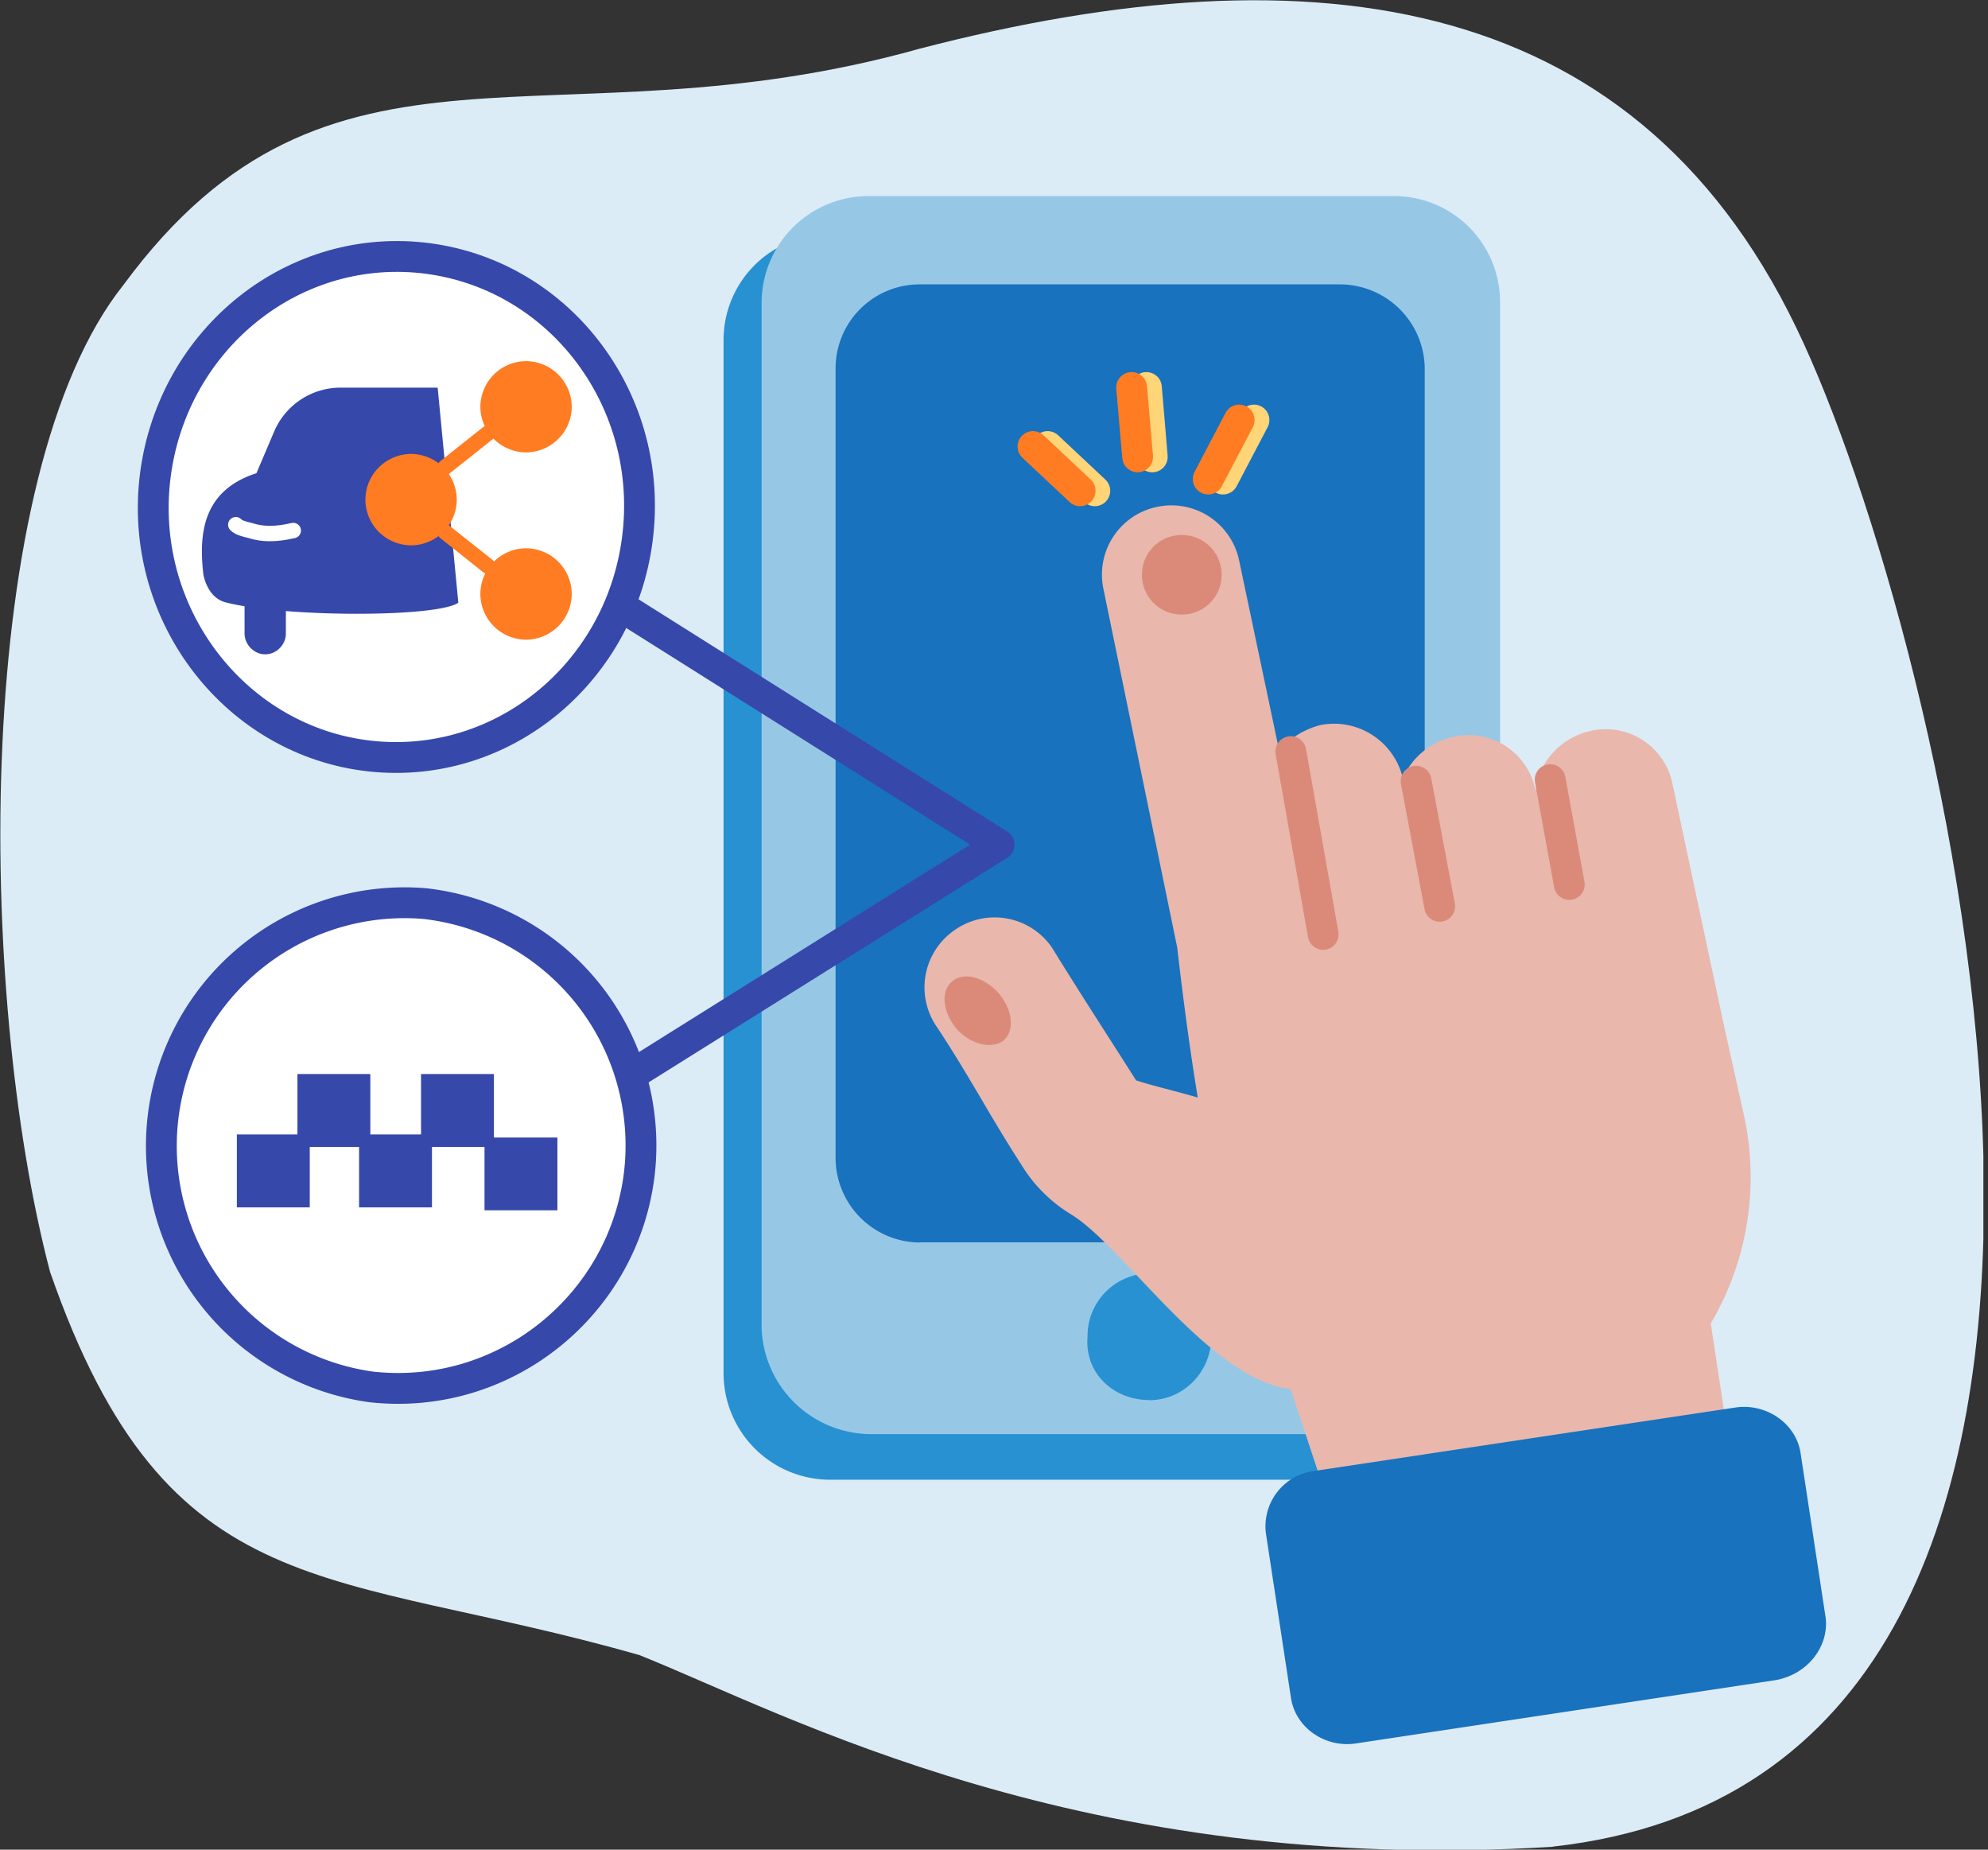 <?xml version="1.0" encoding="UTF-8"?> <svg xmlns="http://www.w3.org/2000/svg" width="129" height="120" fill="none"><rect width="100%" height="100%" fill="#333333" stroke="none"/> <g clip-path="url(#a)"> <path d="M100.78 119.8c43.03-4.77 26.1-76 16.26-97.52C106.6-.57 85.48-3.54 59.67 3.16 35.77 9.85 21.42.29 8.03 18.46c-9.85 12.33-9.56 45.9-4.78 64.06 7.65 21.99 18.17 19.12 38.25 24.86 9.56 3.82 28.68 14.34 59.28 12.43Z" fill="#DBECF7"></path> <path d="M53.83 96h33.85a6.86 6.86 0 0 0 6.89-6.88V22.09a6.86 6.86 0 0 0-6.89-6.89H53.83a6.86 6.86 0 0 0-6.88 6.89v67.03A6.92 6.92 0 0 0 53.83 96Z" fill="#2891D2"></path> <path d="M56.41 93.04h33.95a6.94 6.94 0 0 0 6.98-6.89V19.6a6.88 6.88 0 0 0-6.98-6.88H56.4a6.94 6.94 0 0 0-6.98 6.88v66.55a7.13 7.13 0 0 0 6.98 6.89Z" fill="#96C8E6"></path> <path d="M59.67 80.6H87a5.45 5.45 0 0 0 5.45-5.44V23.9a5.51 5.51 0 0 0-5.45-5.45H59.67a5.45 5.45 0 0 0-5.45 5.45v51.26a5.5 5.5 0 0 0 5.45 5.45Z" fill="#1872BD"></path> <path d="M74.58 90.84c2.2 0 4.02-1.82 4.02-4.11 0-2.2-1.82-4.12-4.02-4.12a4.06 4.06 0 0 0-4.01 4.12c-.2 2.29 1.62 4.1 4.01 4.1Z" fill="#2891D2"></path> <path d="M40.54 70.01 64.83 54.8l-24.29-15.3" stroke="#3648AA" stroke-width="2" stroke-linejoin="round"></path> <path d="m112.25 94-1.24-8.14a18.7 18.7 0 0 0 2.2-13.29l-1.34-6.02-3.34-15.68a4.42 4.42 0 0 0-5.36-3.44c-2 .47-3.35 2.1-3.54 3.92v-.1a4.42 4.42 0 0 0-5.35-3.44 4.64 4.64 0 0 0-3.25 2.68 4.59 4.59 0 0 0-5.36-3.45A5.5 5.5 0 0 0 83 48.67L80.4 36.33a4.49 4.49 0 0 0-5.35-3.44 4.49 4.49 0 0 0-3.44 5.36l4.78 23.23c.95 8.23 2.87 22 6.3 25.44l3.45 10.42 26.1-3.35Z" fill="#E9B7AC"></path> <path d="m83.76 48.76 2.1 11.86M100.59 50.58l1.24 6.8M91.89 50.68l1.53 8.12" stroke="#DB8A79" stroke-width="2" stroke-linecap="round"></path> <path d="M76.69 39.87a2.57 2.57 0 0 0 2.58-2.58 2.57 2.57 0 0 0-2.58-2.58 2.57 2.57 0 0 0-2.59 2.58 2.57 2.57 0 0 0 2.59 2.58Z" fill="#DB8A79"></path> <path d="M78.12 71.33c-1.15-.38-3.25-.86-4.4-1.24-1.82-2.87-3.63-5.64-5.45-8.6a4.51 4.51 0 0 0-6.31-1.16 4.51 4.51 0 0 0-1.15 6.32c2.2 3.34 3.35 5.64 5.45 8.89a9.61 9.61 0 0 0 3.25 3.25c3.73 2.3 9.66 11.86 15.4 11.38" fill="#E9B7AC"></path> <path d="M65.12 67.5c.76-.66.57-2-.3-3.05-.95-1.06-2.29-1.44-3.05-.77-.77.67-.57 2 .29 3.06.95 1.05 2.3 1.34 3.06.77Z" fill="#DB8A79"></path> <path d="m71.04 31.84-3.06-2.87M74.77 29.64l-.38-4.5M79.36 31.08l2.01-3.83" stroke="#FFD577" stroke-width="2" stroke-linecap="round"></path> <path d="m70.09 31.84-3.06-2.87M73.82 29.64l-.39-4.5M78.4 31.08l2.01-3.83" stroke="#FF7C22" stroke-width="2" stroke-linecap="round"></path> <path d="m115.22 109-27.25 4.11c-2.01.3-3.92-1.05-4.2-2.96l-1.63-10.7a3.62 3.62 0 0 1 3.15-4.02l27.35-4.12c2-.28 3.92 1.06 4.2 2.97l1.63 10.7c.2 1.83-1.15 3.64-3.25 4.02Z" fill="#1872BD"></path> <path d="M24.1 89.98c8.7.95 16.44-5.36 17.4-13.96a15.79 15.79 0 0 0-13.96-17.4 15.78 15.78 0 0 0-3.44 31.36Z" fill="#fff" stroke="#3648AA" stroke-width="2" stroke-linejoin="round"></path> <path d="M19.6 74.1h-3.73v3.73h3.73V74.1ZM23.52 70.18H19.8v3.73h3.73v-3.73ZM27.54 74.1H23.8v3.73h3.73V74.1ZM35.67 74.3h-3.73v3.72h3.73V74.3ZM31.55 70.18h-3.73v3.73h3.73v-3.73Z" fill="#3648AA" stroke="#3648AA" stroke-miterlimit="10"></path> <path d="M24 49.05c8.7.96 16.45-5.54 17.4-14.44.96-8.89-5.26-16.92-13.96-17.88-8.7-.95-16.44 5.55-17.4 14.44-.96 8.9 5.35 16.93 13.96 17.88Z" fill="#fff" stroke="#3648AA" stroke-width="2" stroke-linejoin="round"></path> <path d="M17.21 42.45c-.76 0-1.34-.67-1.34-1.33v-2.3c0-.76.67-1.34 1.34-1.34.77 0 1.34.67 1.34 1.34v2.3c0 .66-.57 1.33-1.34 1.33Z" fill="#3648AA"></path> <path d="M29.74 39.1c-1.34.96-11.19.96-15.01 0-.87-.18-1.34-.95-1.53-1.8-.3-2.6-.1-5.46 3.44-6.6l1.14-2.68a4.68 4.68 0 0 1 4.4-2.87h6.22" fill="#3648AA"></path> <path d="M26.68 35.38a2.98 2.98 0 0 0 2.96-2.97 2.98 2.98 0 0 0-2.96-2.96 2.98 2.98 0 0 0-2.97 2.96 2.98 2.98 0 0 0 2.97 2.97ZM34.14 29.35a2.98 2.98 0 0 0 2.96-2.96 2.98 2.98 0 0 0-2.96-2.96 2.98 2.98 0 0 0-2.97 2.96 2.98 2.98 0 0 0 2.97 2.96Z" fill="#FF7C22"></path> <path d="m28.88 30.31 2.77-2.2" stroke="#FF7C22" stroke-miterlimit="10" stroke-linecap="round" stroke-linejoin="round"></path> <path d="M34.14 41.5a2.98 2.98 0 0 0 2.96-2.97 2.98 2.98 0 0 0-2.96-2.96 2.98 2.98 0 0 0-2.97 2.96 2.98 2.98 0 0 0 2.97 2.97Z" fill="#FF7C22"></path> <path d="m28.88 34.52 2.77 2.2" stroke="#FF7C22" stroke-miterlimit="10" stroke-linecap="round" stroke-linejoin="round"></path> <path d="M15.3 34.04c.19.2.57.29.95.38 1.15.38 2.3.1 2.78 0" stroke="#fff" stroke-linecap="round"></path> </g> <defs> <clipPath id="a"> <path fill="#fff" d="M0 0h128.7v120H0z"></path> </clipPath> </defs> </svg> 